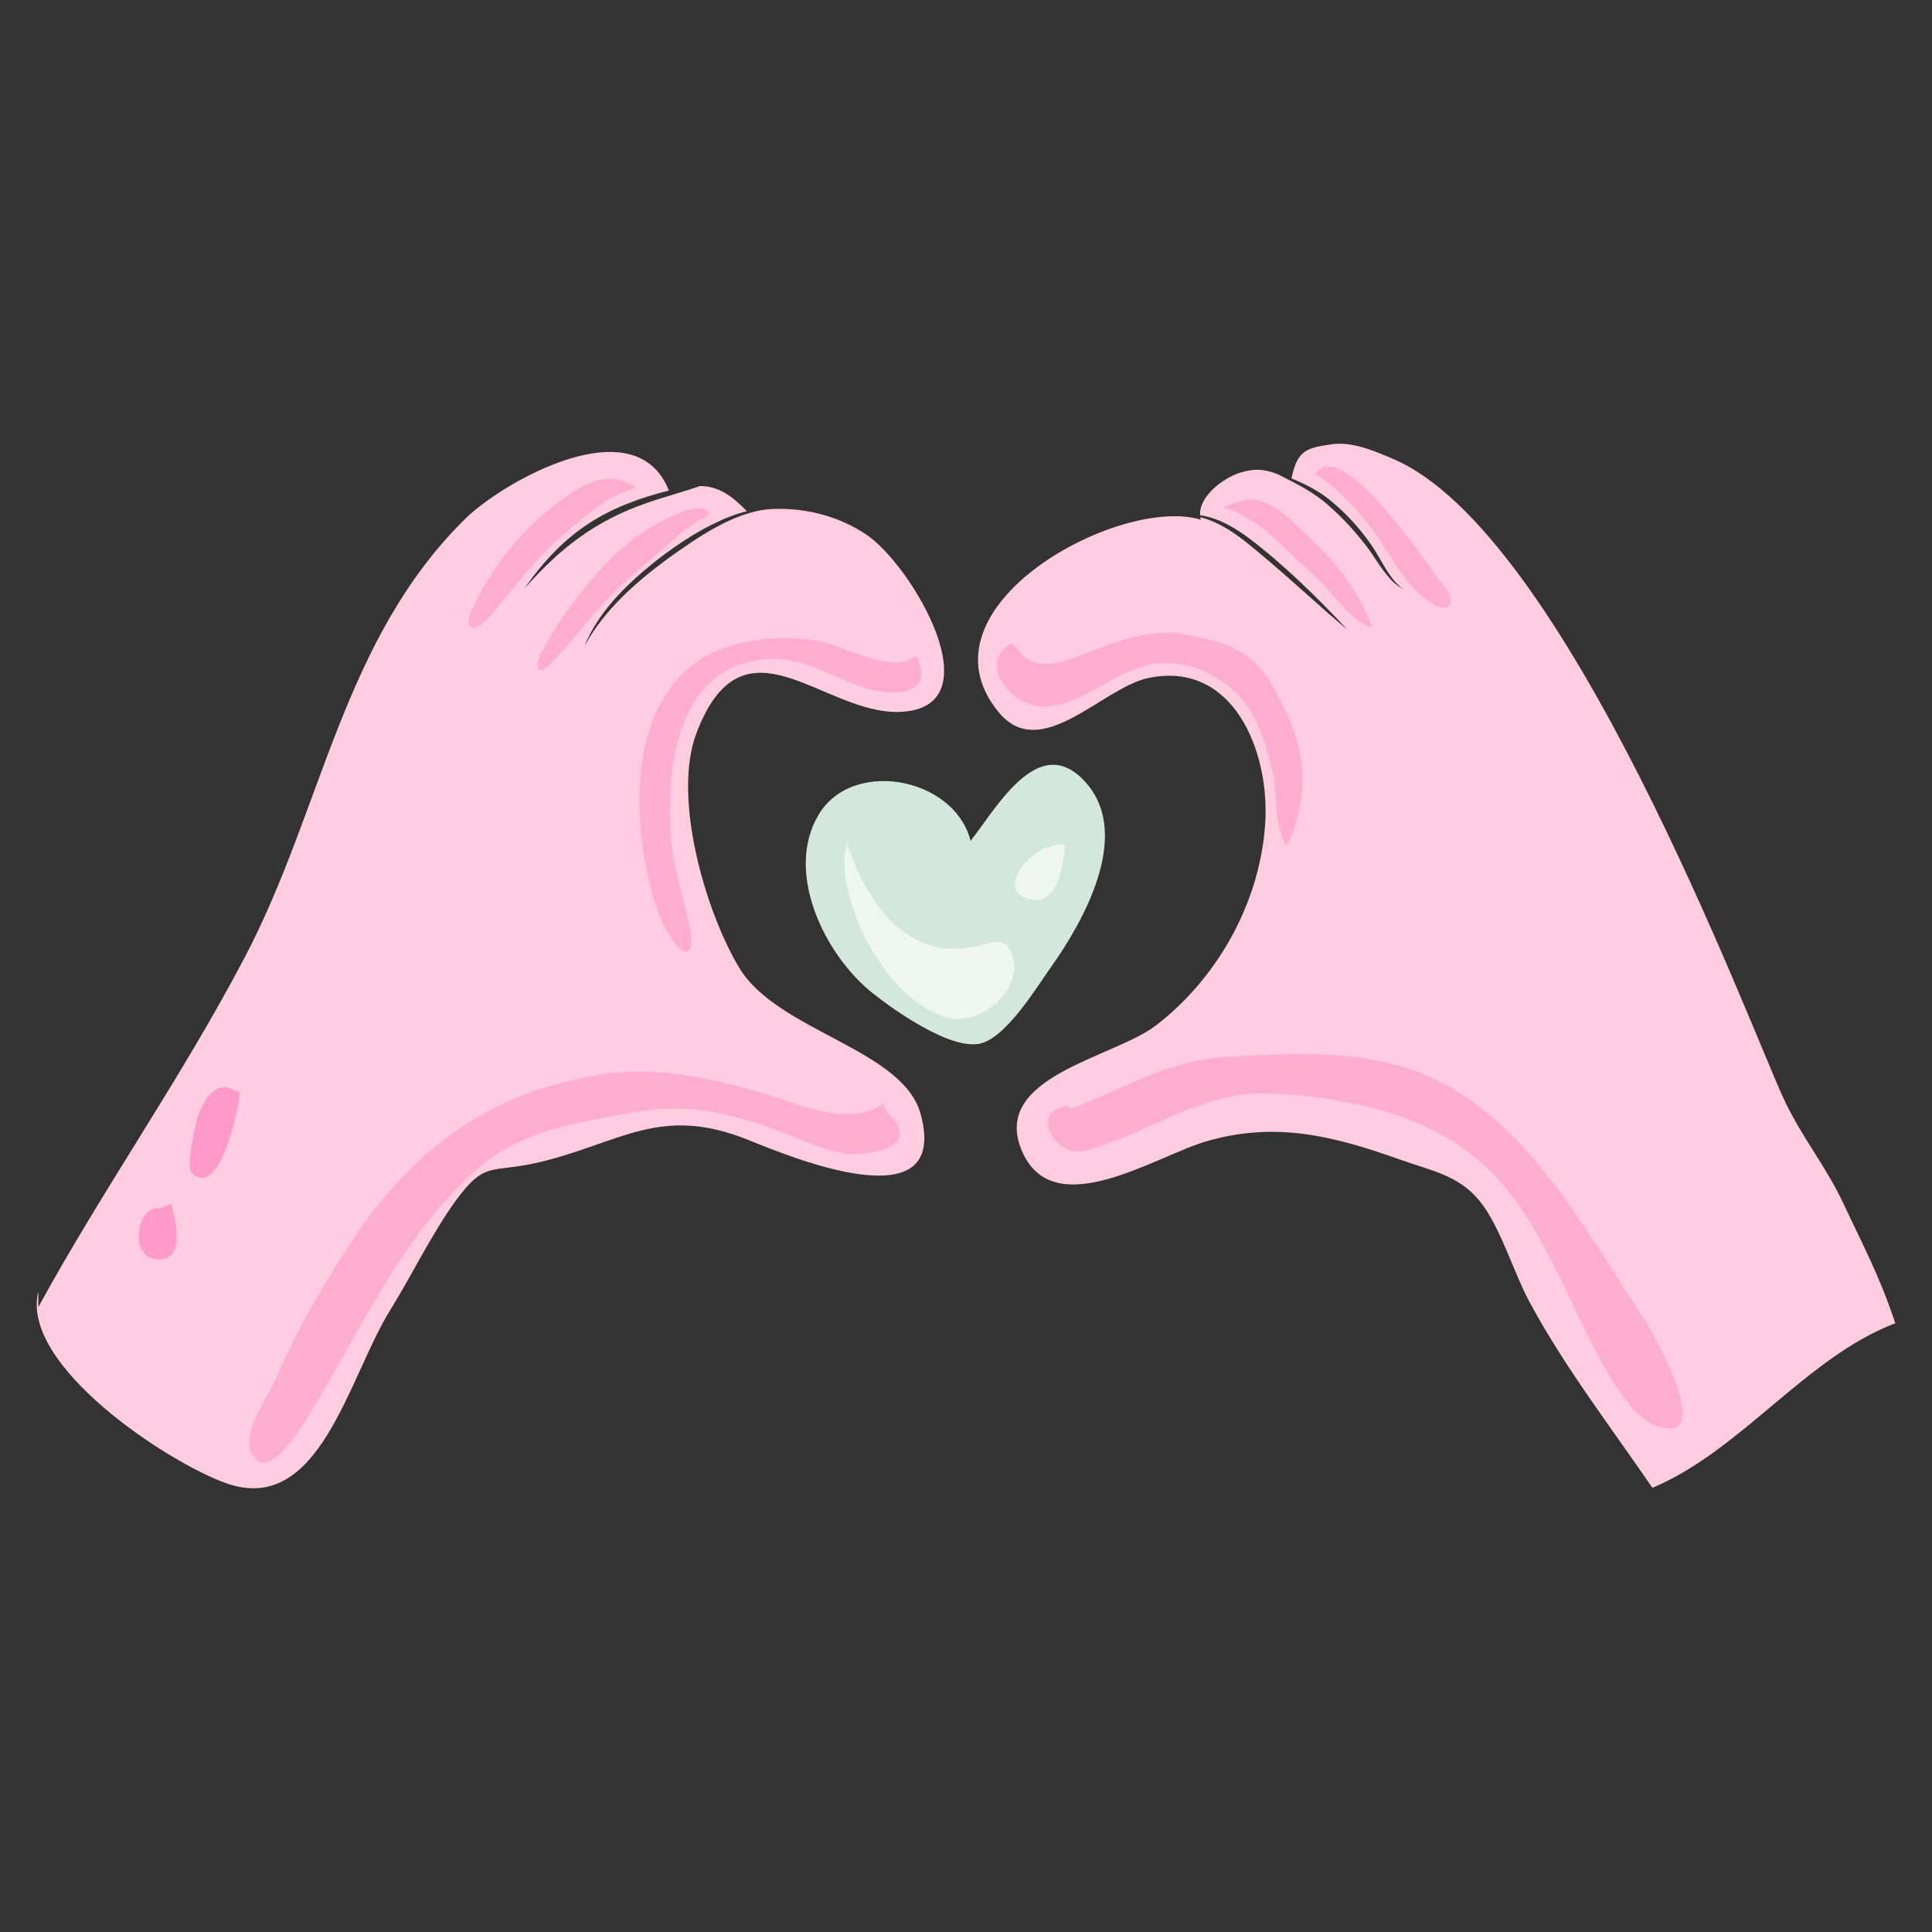 <svg viewBox="0 0 1080 1080" xmlns="http://www.w3.org/2000/svg" data-name="Calque 1" id="Calque_1">
  <rect x="0" y="0" width="1080" height="1080" fill="#333333" stroke="none"/>
  <defs>
    <style>
      .cls-1 {
        fill: #ff99c7;
      }

      .cls-2 {
        fill: #fff;
      }

      .cls-3 {
        fill: #ffcce0;
      }

      .cls-4 {
        opacity: .61;
      }

      .cls-5 {
        opacity: .63;
      }

      .cls-6 {
        fill: #d3e7dc;
      }
    </style>
  </defs>
  <path d="M389.39,409.61c-13.76,35.93,4.96,99.92,23.82,131.35,21.41,35.68,91.54,45.29,101.47,81.88,16.63,61.31-73.14,23.73-96.44,14.37-49.2-19.77-71.23,1.58-116.66,12.46-27.21,6.51-30.27-1.55-47.5,22.47-13.01,18.15-23.88,40.77-35.95,60.2-23.45,37.73-39.35,115.29-91.65,96.81-32.39-11.44-115.44-65.85-105.06-107.24v8.75c36.49-66.65,79.85-127.71,115.53-195.78,43.55-83.08,54.35-177.15,123.14-244.9,20.44-20.14,95-63.4,113.82-15.76-34.63,8.74-58.19,22.3-80.85,54.9,20.29-22.93,39.71-38.04,68.96-48.11,8.39-2.99,20.48-6.2,29.34-9.33,10.26.11,17.8,5.38,26.12,14.09-25.94,6.39-57.02,30.89-71.86,46.87-7.75,8.41-14.62,17.87-18.86,28.49,10.9-20.05,28.31-35.33,46.4-48.73,16.12-11.51,36.87-26.25,57.31-27.8.27-.02.54-.04.8-.05.66-.03,1.32-.06,1.98-.07.16-.01.32-.01.48-.01h.02c17.41-.39,35.09,4.16,50.26,14.17,25.81,17.04,72.95,97.46,18.87,99.32-42.96,1.48-87.17-57.1-113.49,11.65Z" class="cls-3"></path>
  <path d="M1059.47,739.7c-49.71,18.88-86.34,71.32-135.77,91.99-23.07-33.77-48.9-67.13-68.73-103.95-8.88-16.49-16.59-42.91-28.06-56.65-11.79-14.14-26.05-16.41-44.45-22.94-36.96-13.12-69.25-21.43-108.13-10.14-28.47,8.26-85.72,46.72-103.18,5.1-17.37-41.42,51.4-51.71,75.05-69.9,34.44-26.5,57.99-68.52,61.03-112.41,2.82-40.75-17.87-91.78-65.3-81.79-25.94,5.47-60.04,47.78-83.67,19.11-48.36-58.65,67.93-121.54,113.01-107.59-.14-.48-.24-.95-.31-1.43,14.99,3.78,27.33,15.31,39.03,25.1,14.3,12.16,28.65,25.63,43.05,37.66-13-14.02-26.61-27.46-41.1-39.94-11.91-9.9-25.39-21.66-41.09-23.93-.62-10.44,12.68-20.73,22.43-23.76,8.84-2.75,14.63-1.7,21.22,1,.01,0,.02,0,.02,0,9.98,5.04,19.95,9.92,28.28,17.45,7.82,6.8,14.81,14.51,21.12,22.72,3.81,4.98,6.88,10.43,10.82,15.38,2.63,3.27,5.64,6.5,9.47,8.33-3.45-2.38-5.99-5.73-8.28-9.19-3.47-5.2-6.22-10.95-9.89-16.08-6.11-8.63-13.27-16.54-21.41-23.32-6.7-5.72-14.56-9.79-22.69-13.08,3.22-15.63,8.21-17.09,22.58-19.1,11.43-1.61,23.39,3.63,33.97,8.08,96.77,40.75,198.39,313.91,218.54,357.63,9.68,21.02,23.73,37.86,33.57,58.96,10.34,22.18,20.27,40.49,28.87,66.68Z" class="cls-3"></path>
  <path d="M540.16,473.02c14.71-17.03,40-67.47,67.63-34.62,24.63,29.28-2.41,77.08-20.28,102.21-8.12,11.42-24.68,38.87-39.16,42.65-16.42,4.28-48.64-18.59-60.62-28.14-26.81-21.39-49.36-67.55-30.08-99.77,19.74-32.98,80.75-19.84,85.81,19.32l-3.3-1.65Z" class="cls-6"></path>
  <g class="cls-4">
    <path d="M474.4,469.88c-7.05,14.9,3.19,43.73,10.99,57.63,9.83,17.5,22.86,33.8,42.46,40.88,18.24,6.59,44.18-13.82,38.21-33.59-3.96-13.11-12.05-7.25-21.93-5.41-9.22,1.71-18.89,1.38-27.77-2.21-22.79-9.22-35.84-34.48-43.05-56.2l1.09-1.09Z" class="cls-2"></path>
    <path d="M586.77,473.15c-11.52,2.51-30.66,25.01-10.99,29.58,16.1,3.74,18.57-20.37,19.58-30.26-3.11-.76-6.85-.15-9.68,1.77l1.09-1.09Z" class="cls-2"></path>
  </g>
  <g class="cls-5">
    <path d="M596.64,618.18c-13.27,1.56-13.12,13.06-5.52,20.5,9.09,8.9,18.2,3.94,28.49.3,30.76-10.89,55.5-28.95,89.77-27.7,29.9,1.09,62.64,6.42,90,19.68,37.91,18.37,54.25,46.63,72.23,82.14,9.79,19.32,32.44,76,53.79,83.75,35.47,12.88-1.21-51.77-7.29-60.94-34.01-51.31-69.02-119.24-132.85-139.19-31.23-9.76-64.51-7.56-96.56-6.09-36.14,1.66-58.08,17.14-90.24,29.38l-1.83-1.83Z" class="cls-1"></path>
    <path d="M568.13,361.71c9.04,14.72,24.25,9.06,37.64,3.96,18.59-7.08,37.07-14.63,56.98-10.89,20.81,3.91,36.9,8.13,48,27.84,7.89,14.01,14.39,26.78,16.59,42.67,2.04,14.68-.73,34.5-8.17,47.47-7.51-11.56-4.63-29.15-7.92-42.23-3.85-15.31-8.73-32.28-20.38-43.38-13.05-12.43-31.15-19.4-49.26-15.41-20.81,4.58-39.33,25.25-61.33,23.02-15.12-1.53-33.77-23.67-15.13-35.02l2.98,1.99Z" class="cls-1"></path>
    <path d="M685.92,282.56c8.15-2.11,12.03-5.26,20.98-1.69,11.04,4.4,19.64,14.66,28.01,22.66,13.69,13.08,26.36,29.57,32.1,47.67-10.36-3.91-18.63-14.94-25.81-22.78-6.25-6.82-13.38-12.83-20.02-19.27-6.4-6.22-12.63-12.65-20.28-17.18-4.12-2.44-11.75-8.05-16.67-7.73l1.68-1.68Z" class="cls-1"></path>
    <path d="M736.29,264.09c14.54-18.64,60.15,49.14,67.75,59.49,2.29,3.12,8.5,9.86,6.43,14.09-2.69,5.5-12.89-2.04-15.99-4.71-11.33-9.74-18.05-24.59-26.85-36.41-9.12-12.26-19.98-24.15-33.02-31.9l1.68-.56Z" class="cls-1"></path>
    <path d="M396.66,286.55c-5.84-5.73-18.5.76-24.46,3.61-15.35,7.33-28.53,18.76-39.63,31.7-11.14,12.99-22.43,27.98-30,43.24-3.95,7.98-2.73,13.94,5.72,5.36,10.09-10.24,18.97-22.07,28.56-32.81,10.31-11.55,21.85-20.56,33.46-30.63,7.56-6.55,15.22-14.29,24.48-17.98l1.87-2.49Z" class="cls-1"></path>
    <path d="M353.74,271.62c-15.53-10.42-32.38,1.78-44.72,11.56-16.71,13.25-29.58,28.77-39.88,47.31-1.7,3.05-8.9,15.32-6.9,18.95,3.04,5.51,12.75-6.13,15.05-8.92,13.21-16.04,24.88-31.17,40.93-44.62,7.09-5.94,13.98-11.74,21.85-16.66,5.03-3.15,10.45-4.26,15.53-6.98l-1.87-.62Z" class="cls-1"></path>
    <path d="M511.42,367.18c-13.02,9.92-40.19-6.54-54.53-8.97-22.01-3.73-51.5-.72-69.66,13.5-35.88,28.08-33.1,85.7-23.55,124.47,2.37,9.64,5.58,18.45,10.8,27,8.36,13.68,14.2,10.92,11.1-4.58-3.62-18.08-9.9-34.95-10.82-53.45-1.8-36.26,3.55-86.81,46.12-95.7,23.01-4.8,38.17,6,58.52,13.71,15.55,5.89,44.22,8.15,33.16-15.97h-1.14Z" class="cls-1"></path>
    <path d="M493.94,616.81c-19.01,13.44-45.63,1.04-65.69-5.1-28.36-8.69-61.75-15.81-91.29-11.23-62.32,9.66-105.92,41.15-140.38,93.61-16.01,24.38-31.06,50.01-42.36,76.76-4.42,10.46-19.26,29.84-13.75,41.22,9.34,19.29,30.4-18.04,35.69-26.85,27.49-45.69,49.76-95.86,90.64-131.78,24.74-21.74,55.3-25.69,86.8-31.56,33.25-6.19,59.72,1.43,90.54,13.79,13.13,5.27,26.26,11.31,40.87,8.96,5.04-.81,15.86-2.85,17.66-8.96,2-6.75-6.56-12.14-8.74-17.58v-1.28Z" class="cls-1"></path>
  </g>
  <path d="M130.23,609.15c-10.49-5.99-18.51,9.15-20.42,17.82-.91,4.16-6.02,25.39-2.61,28.71,15.91,15.48,26.82-38.54,26.86-45.25l-3.83-1.28Z" class="cls-1"></path>
  <path d="M89.39,675.52c-12.14-2.41-17.64,25.68-3.19,28.12,18.51,3.12,11.79-22.1,9.57-30.67l-6.38,2.55Z" class="cls-1"></path>
</svg>